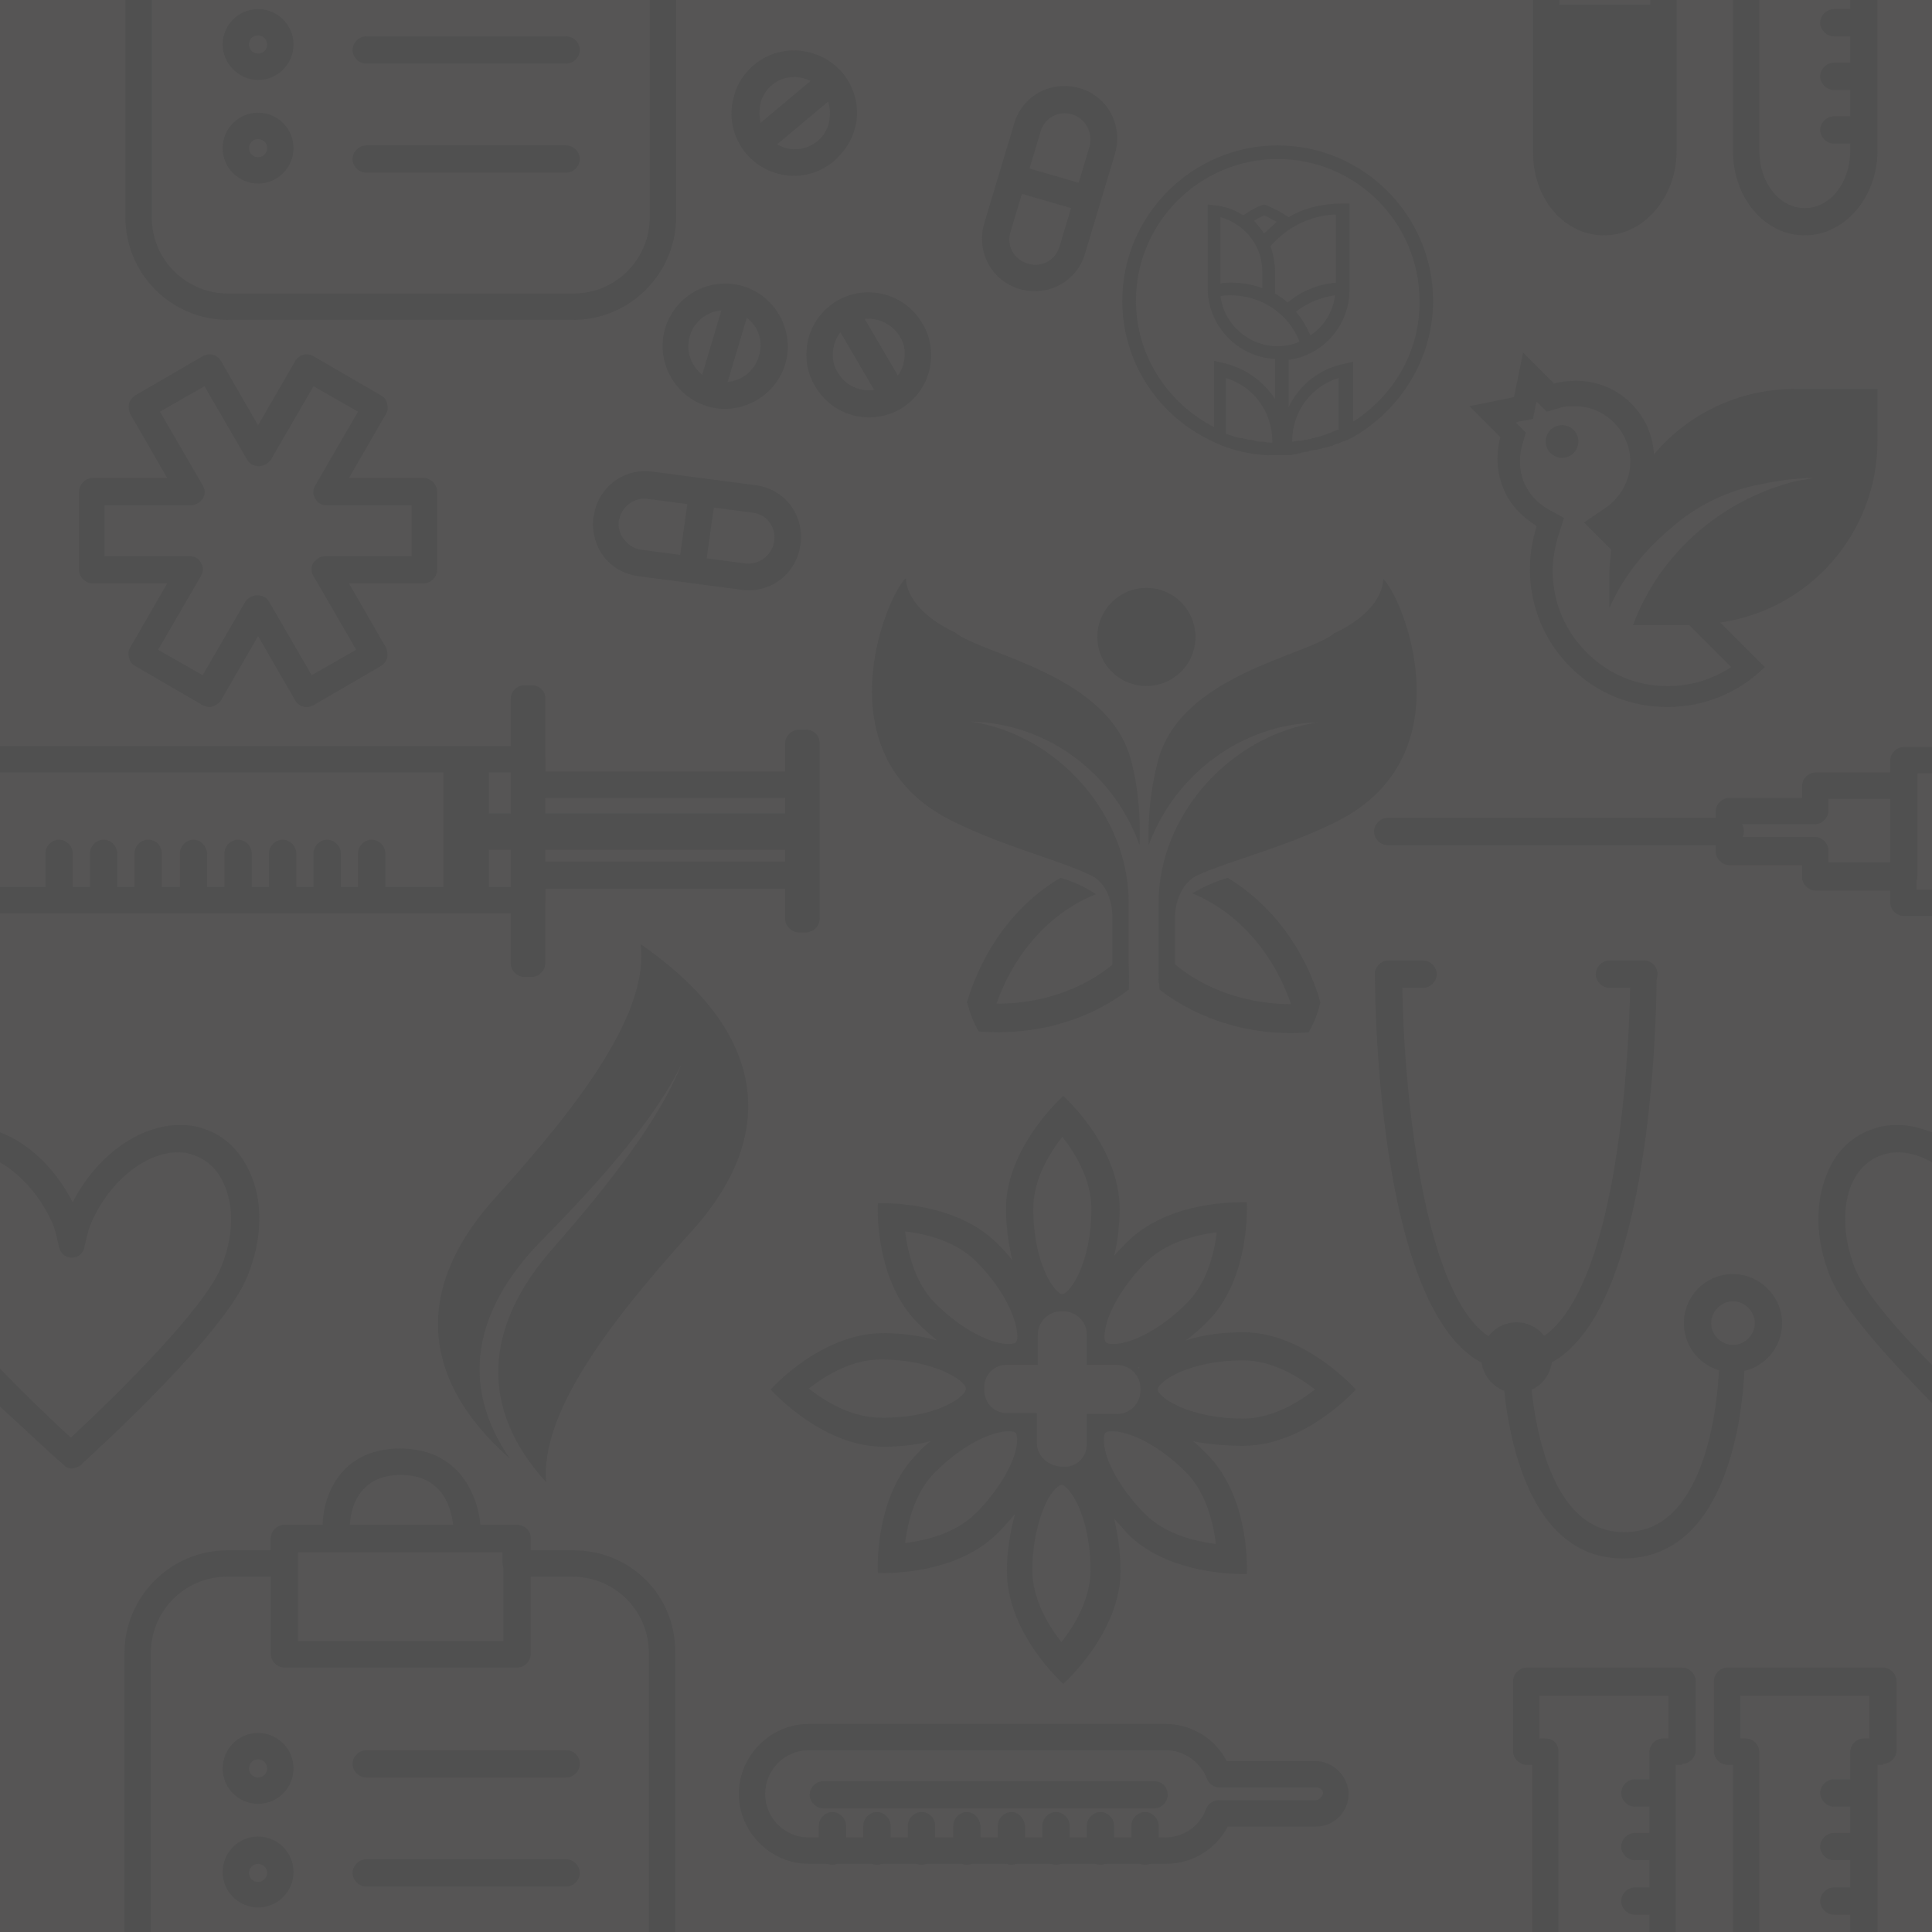 <?xml version="1.0" encoding="utf-8"?>
<!-- Generator: Adobe Illustrator 21.0.2, SVG Export Plug-In . SVG Version: 6.00 Build 0)  -->
<svg version="1.1" xmlns="http://www.w3.org/2000/svg" xmlns:xlink="http://www.w3.org/1999/xlink" x="0px" y="0px"
	 viewBox="0 0 212.6 212.6" style="enable-background:new 0 0 212.6 212.6;" xml:space="preserve">
<style type="text/css">
	.st0{fill:#565555;}
	.st1{fill:#505050;}
</style>
<g id="Layer_2">
</g>
<g id="Layer_1">
	<g>
		<g>
			<g>
				<rect class="st0" width="212.6" height="212.6"/>
			</g>
			<g>
				<path class="st1" d="M25.1,35.2h38c6.2,0,11.3-5.1,11.3-11.3V0h-2.9v23.9c0,4.6-3.7,8.4-8.4,8.4h-38c-4.6,0-8.4-3.7-8.4-8.4V0
					h-2.9v23.9C13.8,30.2,18.9,35.2,25.1,35.2z"/>
				<g>
					<g>
						<path class="st1" d="M28.4,1c-2.2,0-3.9,1.8-3.9,3.9s1.8,3.9,3.9,3.9c2.2,0,3.9-1.8,3.9-3.9S30.6,1,28.4,1z M28.4,5.9
							c-0.5,0-1-0.4-1-1s0.4-1,1-1c0.5,0,1,0.4,1,1S28.9,5.9,28.4,5.9z"/>
					</g>
					<g>
						<path class="st1" d="M28.4,12.4c-2.2,0-3.9,1.8-3.9,3.9c0,2.2,1.8,3.9,3.9,3.9c2.2,0,3.9-1.8,3.9-3.9
							C32.3,14.2,30.6,12.4,28.4,12.4z M28.4,17.3c-0.5,0-1-0.4-1-1c0-0.5,0.4-1,1-1c0.5,0,1,0.4,1,1C29.4,16.9,28.9,17.3,28.4,17.3
							z"/>
					</g>
					<g>
						<path class="st1" d="M62.3,4h-22c-0.8,0-1.5,0.7-1.5,1.5c0,0.8,0.7,1.5,1.5,1.5h22c0.8,0,1.5-0.7,1.5-1.5
							C63.8,4.7,63.1,4,62.3,4z"/>
					</g>
					<g>
						<path class="st1" d="M62.3,16h-22c-0.8,0-1.5,0.7-1.5,1.5c0,0.8,0.7,1.5,1.5,1.5h22c0.8,0,1.5-0.7,1.5-1.5
							C63.8,16.7,63.1,16,62.3,16z"/>
					</g>
				</g>
			</g>
			<g>
				<g>
					<path class="st1" d="M44,159.4c-6.8,0-8.5,5.6-8.5,8.5c0,0.8,0.7,1.5,1.5,1.5c0.8,0,1.5-0.7,1.5-1.5c0-0.6,0.2-5.6,5.6-5.6
						c5.5,0,5.7,5.2,5.8,5.8c0,0.8,0.7,1.5,1.5,1.5c0.8,0,1.5-0.7,1.5-1.5C52.7,165.1,50.9,159.4,44,159.4z"/>
				</g>
				<path class="st1" d="M63.1,170.6h-4.8v-1.3c0-0.8-0.7-1.5-1.5-1.5H31.3c-0.8,0-1.5,0.7-1.5,1.5v1.3h-4.8
					c-6.2,0-11.3,5.1-11.3,11.3v30.7h2.9v-30.7c0-4.6,3.7-8.4,8.4-8.4h6.2c0.8,0,1.5-0.7,1.5-1.5v-1.3h22.6v1.3
					c0,0.8,0.7,1.5,1.5,1.5h6.2c4.6,0,8.4,3.7,8.4,8.4v30.7h2.9v-30.7C74.4,175.6,69.4,170.6,63.1,170.6z"/>
				<g>
					<path class="st1" d="M56.9,167.8H31.3c-0.8,0-1.5,0.7-1.5,1.5V182c0,0.8,0.7,1.5,1.5,1.5h25.6c0.8,0,1.5-0.7,1.5-1.5v-12.8
						C58.4,168.4,57.7,167.8,56.9,167.8z M55.4,180.6H32.8v-9.8h22.6V180.6z"/>
				</g>
				<g>
					<g>
						<path class="st1" d="M28.4,190.7c-2.2,0-3.9,1.8-3.9,3.9c0,2.2,1.8,3.9,3.9,3.9c2.2,0,3.9-1.8,3.9-3.9
							C32.3,192.5,30.6,190.7,28.4,190.7z M28.4,195.6c-0.5,0-1-0.4-1-1c0-0.5,0.4-1,1-1c0.5,0,1,0.4,1,1
							C29.4,195.2,28.9,195.6,28.4,195.6z"/>
					</g>
					<g>
						<path class="st1" d="M28.4,202.1c-2.2,0-3.9,1.8-3.9,3.9c0,2.2,1.8,3.9,3.9,3.9c2.2,0,3.9-1.8,3.9-3.9
							C32.3,203.9,30.6,202.1,28.4,202.1z M28.4,207.1c-0.5,0-1-0.4-1-1c0-0.5,0.4-1,1-1c0.5,0,1,0.4,1,1
							C29.4,206.6,28.9,207.1,28.4,207.1z"/>
					</g>
					<g>
						<path class="st1" d="M62.3,192.6h-22c-0.8,0-1.5,0.7-1.5,1.5c0,0.8,0.7,1.5,1.5,1.5h22c0.8,0,1.5-0.7,1.5-1.5
							C63.8,193.2,63.1,192.6,62.3,192.6z"/>
					</g>
					<g>
						<path class="st1" d="M62.3,204.6h-22c-0.8,0-1.5,0.7-1.5,1.5c0,0.8,0.7,1.5,1.5,1.5h22c0.8,0,1.5-0.7,1.5-1.5
							C63.8,205.3,63.1,204.6,62.3,204.6z"/>
					</g>
				</g>
			</g>
			<g>
				<g>
					<path class="st1" d="M144.8,193.8H135c-1.3-2.5-3.9-4.1-6.8-4.1H89c-4.2,0-7.7,3.5-7.7,7.7c0,4.2,3.5,7.7,7.7,7.7h39.3
						c2.9,0,5.5-1.6,6.8-4.1h9.7c2,0,3.6-1.6,3.6-3.6C148.4,195.5,146.7,193.8,144.8,193.8z M144.8,198.1h-10.7
						c-0.6,0-1.2,0.4-1.4,1c-0.7,1.9-2.5,3.1-4.5,3.1H89c-2.6,0-4.8-2.1-4.8-4.8c0-2.6,2.1-4.8,4.8-4.8h39.3c2,0,3.8,1.3,4.5,3.1
						c0.2,0.6,0.8,1,1.4,1l10.7,0c0.4,0,0.7,0.3,0.7,0.7C145.4,197.8,145.1,198.1,144.8,198.1z"/>
				</g>
				<g>
					<path class="st1" d="M127,196H90.6c-0.8,0-1.5,0.7-1.5,1.5c0,0.8,0.7,1.5,1.5,1.5H127c0.8,0,1.5-0.7,1.5-1.5
						C128.5,196.6,127.8,196,127,196z"/>
				</g>
				<g>
					<g>
						<path class="st1" d="M126,199.4c-0.8,0-1.5,0.7-1.5,1.5v2.8c0,0.8,0.7,1.5,1.5,1.5c0.8,0,1.5-0.7,1.5-1.5v-2.8
							C127.5,200.1,126.8,199.4,126,199.4z"/>
					</g>
					<g>
						<path class="st1" d="M121.1,199.4c-0.8,0-1.5,0.7-1.5,1.5v2.8c0,0.8,0.7,1.5,1.5,1.5c0.8,0,1.5-0.7,1.5-1.5v-2.8
							C122.6,200.1,121.9,199.4,121.1,199.4z"/>
					</g>
					<g>
						<path class="st1" d="M116.2,199.4c-0.8,0-1.5,0.7-1.5,1.5v2.8c0,0.8,0.7,1.5,1.5,1.5c0.8,0,1.5-0.7,1.5-1.5v-2.8
							C117.7,200.1,117,199.4,116.2,199.4z"/>
					</g>
					<g>
						<path class="st1" d="M111.3,199.4c-0.8,0-1.5,0.7-1.5,1.5v2.8c0,0.8,0.7,1.5,1.5,1.5c0.8,0,1.5-0.7,1.5-1.5v-2.8
							C112.7,200.1,112.1,199.4,111.3,199.4z"/>
					</g>
					<g>
						<path class="st1" d="M106.4,199.4c-0.8,0-1.5,0.7-1.5,1.5v2.8c0,0.8,0.7,1.5,1.5,1.5c0.8,0,1.5-0.7,1.5-1.5v-2.8
							C107.8,200.1,107.2,199.4,106.4,199.4z"/>
					</g>
					<g>
						<path class="st1" d="M101.4,199.4c-0.8,0-1.5,0.7-1.5,1.5v2.8c0,0.8,0.7,1.5,1.5,1.5c0.8,0,1.5-0.7,1.5-1.5v-2.8
							C102.9,200.1,102.3,199.4,101.4,199.4z"/>
					</g>
					<g>
						<path class="st1" d="M96.5,199.4c-0.8,0-1.5,0.7-1.5,1.5v2.8c0,0.8,0.7,1.5,1.5,1.5c0.8,0,1.5-0.7,1.5-1.5v-2.8
							C98,200.1,97.3,199.4,96.5,199.4z"/>
					</g>
					<g>
						<path class="st1" d="M91.6,199.4c-0.8,0-1.5,0.7-1.5,1.5v2.8c0,0.8,0.7,1.5,1.5,1.5c0.8,0,1.5-0.7,1.5-1.5v-2.8
							C93.1,200.1,92.4,199.4,91.6,199.4z"/>
					</g>
				</g>
			</g>
			<g>
				<g>
					<path class="st1" d="M180.9,105.7C180.9,105.7,180.9,105.7,180.9,105.7c-0.8,0-1.5,0.7-1.5,1.5c0,0.3,0,30.5-8.4,38.9
						c-1.3,1.3-2.7,1.9-4.2,1.9c-10.2,0-12.5-29.5-12.5-40.8c0-0.8-0.7-1.5-1.5-1.5c0,0,0,0,0,0c-0.8,0-1.5,0.7-1.5,1.5
						c0,4.5,0.6,43.7,15.5,43.7c2.3,0,4.5-0.9,6.3-2.8c9.2-9.2,9.2-39.7,9.2-41C182.4,106.4,181.7,105.7,180.9,105.7z"/>
				</g>
				<g>
					<path class="st1" d="M190.7,148C190.7,148,190.7,148,190.7,148c-0.8,0-1.5,0.7-1.5,1.5c0,0.1,0,11.8-5.1,16.9
						c-1.5,1.5-3.3,2.2-5.4,2.2c-10.2,0-10.4-19-10.4-19.2c0-0.8-0.7-1.5-1.5-1.5c0,0,0,0,0,0c-0.8,0-1.5,0.7-1.5,1.5
						c0,0.9,0.3,22.1,13.3,22.1c2.9,0,5.4-1,7.5-3.1c5.9-6,5.9-18.5,5.9-19C192.1,148.6,191.5,148,190.7,148z"/>
				</g>
				<g>
					<path class="st1" d="M166.9,145.5c-2.2,0-3.9,1.8-3.9,3.9c0,2.2,1.8,3.9,3.9,3.9c2.2,0,3.9-1.8,3.9-3.9
						C170.8,147.3,169,145.5,166.9,145.5z M166.9,150.5c-0.5,0-1-0.4-1-1c0-0.5,0.4-1,1-1c0.5,0,1,0.4,1,1
						C167.8,150,167.4,150.5,166.9,150.5z"/>
				</g>
				<g>
					<path class="st1" d="M190.7,140.2c-3,0-5.4,2.4-5.4,5.4c0,3,2.4,5.4,5.4,5.4c3,0,5.4-2.4,5.4-5.4
						C196.1,142.6,193.6,140.2,190.7,140.2z M190.7,148c-1.3,0-2.4-1.1-2.4-2.4c0-1.3,1.1-2.4,2.4-2.4c1.3,0,2.4,1.1,2.4,2.4
						C193.1,146.9,192,148,190.7,148z"/>
				</g>
				<g>
					<path class="st1" d="M156.6,105.7h-3.8c-0.8,0-1.5,0.7-1.5,1.5c0,0.8,0.7,1.5,1.5,1.5h3.8c0.8,0,1.5-0.7,1.5-1.5
						C158.1,106.4,157.4,105.7,156.6,105.7z"/>
				</g>
				<g>
					<path class="st1" d="M180.9,105.7h-3.8c-0.8,0-1.5,0.7-1.5,1.5c0,0.8,0.7,1.5,1.5,1.5h3.8c0.8,0,1.5-0.7,1.5-1.5
						C182.4,106.4,181.7,105.7,180.9,105.7z"/>
				</g>
			</g>
			<g>
				<g>
					<g>
						<path class="st1" d="M182.7,195.8h-2.8c-0.8,0-1.5,0.7-1.5,1.5c0,0.8,0.7,1.5,1.5,1.5h2.8c0.8,0,1.5-0.7,1.5-1.5
							C184.2,196.5,183.5,195.8,182.7,195.8z"/>
					</g>
					<g>
						<path class="st1" d="M182.7,201.7h-2.8c-0.8,0-1.5,0.7-1.5,1.5c0,0.8,0.7,1.5,1.5,1.5h2.8c0.8,0,1.5-0.7,1.5-1.5
							C184.2,202.4,183.5,201.7,182.7,201.7z"/>
					</g>
					<g>
						<path class="st1" d="M182.7,207.7h-2.8c-0.8,0-1.5,0.7-1.5,1.5c0,0.8,0.7,1.5,1.5,1.5h2.8c0.8,0,1.5-0.7,1.5-1.5
							C184.2,208.3,183.5,207.7,182.7,207.7z"/>
					</g>
				</g>
				<g>
					<g>
						<path class="st1" d="M204.6,195.8h-2.8c-0.8,0-1.5,0.7-1.5,1.5c0,0.8,0.7,1.5,1.5,1.5h2.8c0.8,0,1.5-0.7,1.5-1.5
							C206.1,196.5,205.4,195.8,204.6,195.8z"/>
					</g>
					<g>
						<path class="st1" d="M204.6,201.7h-2.8c-0.8,0-1.5,0.7-1.5,1.5c0,0.8,0.7,1.5,1.5,1.5h2.8c0.8,0,1.5-0.7,1.5-1.5
							C206.1,202.4,205.4,201.7,204.6,201.7z"/>
					</g>
					<g>
						<path class="st1" d="M204.6,207.7h-2.8c-0.8,0-1.5,0.7-1.5,1.5c0,0.8,0.7,1.5,1.5,1.5h2.8c0.8,0,1.5-0.7,1.5-1.5
							C206.1,208.3,205.4,207.7,204.6,207.7z"/>
					</g>
				</g>
				<g>
					<path class="st1" d="M207.2,194.1c0.8,0,1.5-0.7,1.5-1.5V185c0-0.8-0.7-1.5-1.5-1.5h-17.1c-0.8,0-1.5,0.7-1.5,1.5v7.7
						c0,0.8,0.7,1.5,1.5,1.5h0.6v18.5h2.9v-19.8c0,0,0-0.1,0-0.1c0-0.8-0.7-1.5-1.5-1.5h-0.6v-4.7h14.2v4.7h-0.6
						c-0.8,0-1.5,0.7-1.5,1.5l0,19.9h3v-18.5H207.2z"/>
				</g>
				<g>
					<path class="st1" d="M185.1,194.1c0.8,0,1.5-0.7,1.5-1.5V185c0-0.8-0.7-1.5-1.5-1.5H168c-0.8,0-1.5,0.7-1.5,1.5v7.7
						c0,0.8,0.7,1.5,1.5,1.5h0.6v18.5h2.9v-19.8c0,0,0-0.1,0-0.1c0-0.4-0.1-0.8-0.4-1.1c-0.3-0.3-0.7-0.4-1.1-0.4h-0.6v-4.7h14.2
						v4.7H183c-0.8,0-1.5,0.7-1.5,1.5c0,0.1,0,0.1,0,0.1v19.8h2.9v-18.5H185.1z"/>
				</g>
			</g>
			<g>
				<g>
					<g>
						<path class="st1" d="M182.7,1h-2.8c-0.8,0-1.5,0.7-1.5,1.5c0,0.8,0.7,1.5,1.5,1.5h2.8c0.8,0,1.5-0.7,1.5-1.5
							C184.2,1.6,183.5,1,182.7,1z"/>
					</g>
					<g>
						<path class="st1" d="M182.7,6.9h-2.8c-0.8,0-1.5,0.7-1.5,1.5c0,0.8,0.7,1.5,1.5,1.5h2.8c0.8,0,1.5-0.7,1.5-1.5
							C184.2,7.6,183.5,6.9,182.7,6.9z"/>
					</g>
					<g>
						<path class="st1" d="M182.7,12.8h-2.8c-0.8,0-1.5,0.7-1.5,1.5c0,0.8,0.7,1.5,1.5,1.5h2.8c0.8,0,1.5-0.7,1.5-1.5
							C184.2,13.5,183.5,12.8,182.7,12.8z"/>
					</g>
				</g>
				<g>
					<g>
						<path class="st1" d="M204.6,1h-2.8c-0.8,0-1.5,0.7-1.5,1.5c0,0.8,0.7,1.5,1.5,1.5h2.8c0.8,0,1.5-0.7,1.5-1.5
							C206.1,1.6,205.4,1,204.6,1z"/>
					</g>
					<g>
						<path class="st1" d="M204.6,6.9h-2.8c-0.8,0-1.5,0.7-1.5,1.5c0,0.8,0.7,1.5,1.5,1.5h2.8c0.8,0,1.5-0.7,1.5-1.5
							C206.1,7.6,205.4,6.9,204.6,6.9z"/>
					</g>
					<g>
						<path class="st1" d="M204.6,12.8h-2.8c-0.8,0-1.5,0.7-1.5,1.5c0,0.8,0.7,1.5,1.5,1.5h2.8c0.8,0,1.5-0.7,1.5-1.5
							C206.1,13.5,205.4,12.8,204.6,12.8z"/>
					</g>
				</g>
				<g>
					<path class="st1" d="M198.6,25.9c4.4,0,8-4.2,8-9.3V0h-3l0,16.6c0,3.5-2.2,6.3-5,6.3c-2.8,0-5-2.8-5-6.3V0h-2.9v16.6
						C190.7,21.8,194.2,25.9,198.6,25.9z"/>
				</g>
				<g>
					<path class="st1" d="M176.5,25.9c4.4,0,8-4.2,8-9.3V0h-2.9v16.6c0,3.5-2.2,6.3-5,6.3c-2.8,0-5-2.8-5-6.3V0h-2.9v16.6
						C168.6,21.8,172.1,25.9,176.5,25.9z"/>
				</g>
				<g>
					<path class="st1" d="M170.1,0.5c0,0,0,16.2,0,16.2c0,4.3,2.9,7.8,6.5,7.8c3.6,0,6.5-3.5,6.5-7.8c0,0,0-16.1,0-16.2H170.1z"/>
				</g>
			</g>
			<g>
				<g>
					<path class="st1" d="M87.9,89.5H53c-1.1,0-2,0.9-2,2c0,1.1,0.9,2,2,2h34.9c1.1,0,2-0.9,2-2C89.9,90.3,89,89.5,87.9,89.5z"/>
				</g>
				<g>
					<g>
						<path class="st1" d="M40.9,92.4c-0.8,0-1.5,0.7-1.5,1.5v4.5c0,0.8,0.7,1.5,1.5,1.5s1.5-0.7,1.5-1.5v-4.5
							C42.4,93.1,41.7,92.4,40.9,92.4z"/>
					</g>
					<g>
						<path class="st1" d="M36,92.4c-0.8,0-1.5,0.7-1.5,1.5v4.5c0,0.8,0.7,1.5,1.5,1.5c0.8,0,1.5-0.7,1.5-1.5v-4.5
							C37.5,93.1,36.8,92.4,36,92.4z"/>
					</g>
					<g>
						<path class="st1" d="M31.1,92.4c-0.8,0-1.5,0.7-1.5,1.5v4.5c0,0.8,0.7,1.5,1.5,1.5c0.8,0,1.5-0.7,1.5-1.5v-4.5
							C32.6,93.1,31.9,92.4,31.1,92.4z"/>
					</g>
					<g>
						<path class="st1" d="M26.2,92.4c-0.8,0-1.5,0.7-1.5,1.5v4.5c0,0.8,0.7,1.5,1.5,1.5s1.5-0.7,1.5-1.5v-4.5
							C27.7,93.1,27,92.4,26.2,92.4z"/>
					</g>
					<g>
						<path class="st1" d="M21.3,92.4c-0.8,0-1.5,0.7-1.5,1.5v4.5c0,0.8,0.7,1.5,1.5,1.5c0.8,0,1.5-0.7,1.5-1.5v-4.5
							C22.7,93.1,22.1,92.4,21.3,92.4z"/>
					</g>
					<g>
						<path class="st1" d="M16.3,92.4c-0.8,0-1.5,0.7-1.5,1.5v4.5c0,0.8,0.7,1.5,1.5,1.5c0.8,0,1.5-0.7,1.5-1.5v-4.5
							C17.8,93.1,17.2,92.4,16.3,92.4z"/>
					</g>
					<g>
						<path class="st1" d="M11.4,92.4c-0.8,0-1.5,0.7-1.5,1.5v4.5c0,0.8,0.7,1.5,1.5,1.5c0.8,0,1.5-0.7,1.5-1.5v-4.5
							C12.9,93.1,12.2,92.4,11.4,92.4z"/>
					</g>
					<g>
						<path class="st1" d="M6.5,92.4c-0.8,0-1.5,0.7-1.5,1.5v4.5c0,0.8,0.7,1.5,1.5,1.5c0.8,0,1.5-0.7,1.5-1.5v-4.5
							C8,93.1,7.3,92.4,6.5,92.4z"/>
					</g>
				</g>
				<g>
					<rect x="48.8" y="83.7" class="st1" width="5" height="15.4"/>
				</g>
				<g>
					<path class="st1" d="M58.5,75.4h-0.8c-0.8,0-1.5,0.7-1.5,1.5V106c0,0.8,0.7,1.5,1.5,1.5h0.8c0.8,0,1.5-0.7,1.5-1.5V76.8
						C60,76,59.3,75.4,58.5,75.4z"/>
				</g>
				<g>
					<path class="st1" d="M88.7,80.3h-0.8c-0.8,0-1.5,0.7-1.5,1.5v19.3c0,0.8,0.7,1.5,1.5,1.5h0.8c0.8,0,1.5-0.7,1.5-1.5V81.8
						C90.2,80.9,89.5,80.3,88.7,80.3z"/>
				</g>
				<g>
					<path class="st1" d="M60,99.1v-1.3h27.9c0.8,0,1.5-0.7,1.5-1.5v-9.9c0-0.8-0.7-1.5-1.5-1.5H60v-1.3c0-0.8-0.7-1.5-1.5-1.5H0
						v2.9h57v1.3c0,0.8,0.7,1.5,1.5,1.5h27.9v7H58.5c-0.8,0-1.5,0.7-1.5,1.5v1.3H0v2.9h58.5C59.3,100.6,60,99.9,60,99.1z"/>
				</g>
			</g>
			<g>
				<g>
					<path class="st1" d="M190.4,90h-37.7c-0.8,0-1.5,0.7-1.5,1.5c0,0.8,0.7,1.5,1.5,1.5h37.7c0.8,0,1.5-0.7,1.5-1.5
						C191.9,90.6,191.2,90,190.4,90z"/>
				</g>
				<g>
					<path class="st1" d="M209.5,82.6c-0.8,0-1.5,0.7-1.5,1.5v12.3c0,0.8,0.7,1.5,1.5,1.5c0.8,0,1.5-0.7,1.5-1.5V84.1
						C210.9,83.3,210.3,82.6,209.5,82.6z"/>
				</g>
				<g>
					<path class="st1" d="M210.9,97.7v-1.3c0-0.8-0.7-1.5-1.5-1.5h-8.2v-1.3c0-0.8-0.7-1.5-1.5-1.5h-8v-1.4h8c0.8,0,1.5-0.7,1.5-1.5
						v-1.3h8.2c0.8,0,1.5-0.7,1.5-1.5v-1.3h1.7v-2.9h-3.1c-0.8,0-1.5,0.7-1.5,1.5V85h-8.2c-0.8,0-1.5,0.7-1.5,1.5v1.3h-8
						c-0.8,0-1.5,0.7-1.5,1.5v4.4c0,0.8,0.7,1.5,1.5,1.5h8v1.3c0,0.8,0.7,1.5,1.5,1.5h8.2v1.3c0,0.8,0.7,1.5,1.5,1.5h3.1v-2.9H210.9
						z"/>
				</g>
			</g>
			<g>
				<path class="st1" d="M46.6,52.6h-8.2l4.1-7.1c0.2-0.3,0.2-0.7,0.1-1.1c-0.1-0.4-0.3-0.7-0.7-0.9l-7.4-4.3
					c-0.7-0.4-1.6-0.2-2,0.5l-4.1,7.1l-4.1-7.1c-0.4-0.7-1.3-0.9-2-0.5l-7.4,4.3c-0.3,0.2-0.6,0.5-0.7,0.9c-0.1,0.4,0,0.8,0.1,1.1
					l4.1,7.1h-8.2c-0.8,0-1.5,0.7-1.5,1.5v8.6c0,0.8,0.7,1.5,1.5,1.5h8.2l-4.1,7.1c-0.2,0.3-0.2,0.7-0.1,1.1
					c0.1,0.4,0.3,0.7,0.7,0.9l7.4,4.3c0.2,0.1,0.5,0.2,0.7,0.2c0.5,0,1-0.3,1.3-0.7l4.1-7.1l4.1,7.1c0.4,0.7,1.3,0.9,2,0.5l7.4-4.3
					c0.3-0.2,0.6-0.5,0.7-0.9c0.1-0.4,0-0.8-0.1-1.1l-4.1-7.1h8.2c0.8,0,1.5-0.7,1.5-1.5v-8.6C48.1,53.3,47.4,52.6,46.6,52.6z
					 M45.1,61.2h-9.3c-0.5,0-1,0.3-1.3,0.7c-0.3,0.5-0.3,1,0,1.5l4.7,8.1l-4.9,2.8l-4.7-8.1c-0.3-0.5-0.8-0.7-1.3-0.7
					c-0.5,0-1,0.3-1.3,0.7l-4.7,8.1l-4.9-2.8l4.7-8.1c0.3-0.5,0.3-1,0-1.5c-0.3-0.5-0.7-0.7-1.3-0.7h-9.3v-5.6H21
					c0.5,0,1-0.3,1.3-0.7c0.3-0.5,0.3-1,0-1.5l-4.7-8.1l4.9-2.8l4.7,8.1c0.3,0.5,0.8,0.7,1.3,0.7c0.5,0,1-0.3,1.3-0.7l4.7-8.1
					l4.9,2.8l-4.7,8.1c-0.3,0.5-0.3,1,0,1.5c0.3,0.5,0.7,0.7,1.3,0.7h9.3V61.2z"/>
			</g>
			<g>
				<path class="st1" d="M6.8,161c0.2,0.2,0.4,0.4,0.6,0.5c0.2,0.1,0.4,0.1,0.5,0.1c0.2,0,0.4-0.1,0.7-0.2c0.2-0.1,0.4-0.2,0.5-0.4
					c2.1-1.9,15.6-14.3,18.1-20.5c1.7-4.1,1.8-8.4,0.2-11.7c-1.1-2.3-2.8-3.9-5-4.6c-0.8-0.3-1.7-0.4-2.6-0.4
					c-4.5,0-9.2,3.4-11.8,8.5c-1.9-3.7-4.8-6.5-8-7.7v3.3c2.4,1.4,4.6,3.9,5.9,7c0.2,0.6,0.4,1.4,0.6,2.3c0.1,0.7,0.7,1.2,1.4,1.2
					c0,0,0,0,0,0c0.7,0,1.3-0.5,1.4-1.2c0.2-1,0.4-1.7,0.6-2.3c1.9-4.7,6-8.1,9.7-8.1c0.6,0,1.2,0.1,1.7,0.3
					c1.4,0.5,2.6,1.5,3.3,3.1c1.2,2.5,1.1,6-0.3,9.3c-1.8,4.4-10.8,13.4-16.5,18.7c-2.3-2.1-5.2-4.9-8-7.8v4.2
					C3.1,157.6,5.8,160.2,6.8,161z"/>
			</g>
			<g>
				<path class="st1" d="M204.1,139.5c-1.3-3.3-1.4-6.8-0.3-9.3c0.7-1.5,1.8-2.6,3.3-3.1c0.5-0.2,1.1-0.3,1.7-0.3
					c1.3,0,2.6,0.4,3.8,1.1v-3.3c-1.3-0.5-2.5-0.8-3.8-0.8c-0.9,0-1.8,0.1-2.6,0.4c-2.2,0.7-4,2.3-5,4.6c-1.5,3.3-1.5,7.5,0.2,11.7
					c1.5,3.7,6.8,9.4,11.3,14v-4.2C208.7,146.3,205.1,142.1,204.1,139.5z"/>
			</g>
			<g>
				<g>
					<g>
						<path class="st1" d="M73.2,36.1c-1.1,3.6,1,7.5,4.6,8.6c3.6,1.1,7.5-1,8.6-4.6c1.1-3.6-1-7.5-4.6-8.6
							C78.1,30.4,74.3,32.5,73.2,36.1z M83.5,39.2c-0.6,2.1-2.8,3.3-4.9,2.7c-2.1-0.6-3.3-2.8-2.7-4.9c0.6-2.1,2.8-3.3,4.9-2.7
							C83,34.9,84.2,37.1,83.5,39.2z"/>
					</g>
					<g>
						<path class="st1" d="M79.4,34.1l-2.3,7.7c-0.2,0.8,0.2,1.6,1,1.8c0.8,0.2,1.6-0.2,1.8-1l2.3-7.7c0.2-0.8-0.2-1.6-1-1.8
							C80.4,32.9,79.6,33.3,79.4,34.1z"/>
					</g>
				</g>
				<g>
					<g>
						<path class="st1" d="M82.9,7.2c-1,0.9-1.8,2-2.1,3.3c-0.7,2.2-0.2,4.6,1.3,6.4c2.5,2.9,6.8,3.3,9.7,0.8c1-0.9,1.8-2,2.2-3.3
							c0.7-2.2,0.2-4.6-1.3-6.4C90.2,5.1,85.8,4.7,82.9,7.2z M90.4,9.9c0.9,1,1.1,2.4,0.8,3.7c-0.2,0.7-0.6,1.4-1.2,1.9
							c-1.7,1.4-4.1,1.2-5.5-0.5c-0.9-1-1.1-2.4-0.8-3.7c0.2-0.7,0.6-1.4,1.2-1.9C86.5,8,89,8.2,90.4,9.9z"/>
					</g>
					<g>
						<path class="st1" d="M89.2,8.9l-6.2,5.2c-0.6,0.5-0.7,1.5-0.2,2.1c0.5,0.6,1.5,0.7,2.1,0.2l6.2-5.2c0.2-0.2,0.4-0.4,0.5-0.7
							c0.1-0.5,0-1-0.3-1.4C90.8,8.5,89.8,8.4,89.2,8.9z"/>
					</g>
				</g>
				<g>
					<g>
						<path class="st1" d="M89,37.1c-0.5,1.8-0.3,3.8,0.7,5.4c1.9,3.3,6.1,4.4,9.4,2.5c1.5-0.9,2.6-2.3,3.1-4
							c0.5-1.8,0.3-3.8-0.7-5.4c-1.9-3.3-6.1-4.4-9.4-2.5C90.6,34,89.5,35.4,89,37.1z M99,37c0.6,0.9,0.7,2,0.4,3.1
							c-0.3,1-0.9,1.8-1.8,2.3c-1.9,1.1-4.3,0.5-5.4-1.4c-0.6-0.9-0.7-2-0.4-3.1c0.3-1,0.9-1.8,1.8-2.3C95.5,34.5,97.9,35.2,99,37z"
							/>
					</g>
					<g>
						<path class="st1" d="M92.5,36.6l4.1,7c0.4,0.7,1.3,0.9,2,0.5c0.3-0.2,0.6-0.5,0.7-0.9c0.1-0.4,0.1-0.8-0.1-1.2l-4.1-7
							c-0.4-0.7-1.3-0.9-2-0.5C92.3,35,92.1,35.9,92.5,36.6z"/>
					</g>
				</g>
				<g>
					<g>
						<path class="st1" d="M111.6,13.6l-3.3,11c-0.9,3.1,0.8,6.3,3.9,7.2c3.1,0.9,6.3-0.8,7.2-3.9l3.3-11c0.9-3.1-0.8-6.3-3.9-7.2
							C115.7,8.8,112.5,10.5,111.6,13.6z M119.9,16.1l-3.3,11c-0.4,1.5-2,2.4-3.5,1.9c-1.5-0.4-2.4-2-1.9-3.5l3.3-11
							c0.4-1.5,2-2.4,3.5-1.9C119.4,13,120.3,14.6,119.9,16.1z"/>
					</g>
					<g>
						<path class="st1" d="M111,19.4c-0.2,0.8,0.2,1.6,1,1.8l6.2,1.8c0.8,0.2,1.6-0.2,1.8-1c0.2-0.8-0.2-1.6-1-1.8l-6.2-1.8
							C112,18.2,111.2,18.6,111,19.4z"/>
					</g>
				</g>
				<g>
					<g>
						<path class="st1" d="M71.8,51.9c-2.8-0.4-5.5,1.3-6.3,4.1c-0.1,0.3-0.1,0.6-0.2,0.9c-0.2,1.5,0.2,3.1,1.1,4.3
							c0.9,1.2,2.3,2,3.8,2.2l11.4,1.5c2.8,0.4,5.5-1.3,6.3-4.1c0.1-0.3,0.1-0.6,0.2-0.9c0.2-1.5-0.2-3.1-1.1-4.3s-2.3-2-3.8-2.2
							L71.8,51.9z M84.6,57.4c0.5,0.6,0.7,1.3,0.6,2.1C85,61.1,83.5,62.2,82,62l-11.4-1.5c-0.8-0.1-1.4-0.5-1.9-1.1
							c-0.5-0.6-0.7-1.3-0.6-2.1c0-0.1,0.1-0.3,0.1-0.4c0.4-1.3,1.7-2.2,3.1-2l11.4,1.5C83.5,56.5,84.2,56.8,84.6,57.4z"/>
					</g>
					<g>
						<path class="st1" d="M75.7,55l-0.9,6.4c-0.1,0.8,0.5,1.6,1.3,1.7c0.7,0.1,1.4-0.4,1.6-1c0-0.1,0-0.1,0-0.2l0.9-6.4
							c0.1-0.8-0.5-1.6-1.3-1.7C76.5,53.6,75.8,54.2,75.7,55z"/>
					</g>
				</g>
			</g>
			<path class="st1" d="M157.7,33.1c0-9.4-7.7-17.1-17.1-17.1c-9.4,0-17.1,7.7-17.1,17.1c0,6.9,4.1,12.8,10,15.5v0l0.4,0.2
				c1.8,0.8,3.7,1.2,5.7,1.3c0,0,0,0,0.1,0c0.3,0,0.6,0,0.9,0c0.1,0,0.1,0,0.2,0l0,0v0l0.4,0l0.3,0v0l0,0c0.1,0,0.1,0,0.2,0
				c0.2,0,0.4,0,0.7-0.1c0.1,0,0.3,0,0.4-0.1c0.1,0,0.3,0,0.4-0.1c0.2,0,0.4-0.1,0.6-0.1c0.1,0,0.2,0,0.3-0.1c0.2,0,0.4-0.1,0.6-0.1
				c0.1,0,0.1,0,0.2,0c0.2-0.1,0.5-0.1,0.7-0.2c0,0,0.1,0,0.1,0c0.2-0.1,0.5-0.1,0.7-0.2c0,0,0.1,0,0.1,0c0.2-0.1,0.4-0.2,0.7-0.3
				c0,0,0.1,0,0.1,0c0.2-0.1,0.4-0.2,0.7-0.3c0,0,0.1,0,0.1,0c0.1-0.1,0.3-0.1,0.4-0.2l0.4-0.2v0C154.1,45.1,157.7,39.5,157.7,33.1z
				 M141.7,33.3c-0.4-0.4-0.9-0.7-1.4-1v-2.5c0-0.9-0.2-1.9-0.5-2.7c1.8-2.1,4.4-3.4,7.2-3.5v7.5C145,31.3,143.2,32,141.7,33.3z
				 M146.9,32.5c-0.2,1.8-1.2,3.4-2.7,4.4c-0.4-0.9-0.9-1.8-1.6-2.6C143.9,33.3,145.4,32.7,146.9,32.5z M139.1,25.7
				c-0.3-0.5-0.7-0.9-1.1-1.4c0.3-0.2,0.7-0.4,1.1-0.6c0.5,0.2,0.9,0.5,1.4,0.7C140,24.9,139.5,25.3,139.1,25.7z M138.9,29.8v1.9
				c-1.1-0.4-2.2-0.6-3.5-0.6c-0.4,0-0.8,0-1.1,0.1V27v-3.1C136.9,24.6,138.9,27,138.9,29.8z M135.4,32.5c3.4,0,6.4,2,7.6,5.1
				c-0.7,0.3-1.5,0.5-2.4,0.5c-3.2,0-5.9-2.4-6.3-5.5C134.7,32.5,135,32.5,135.4,32.5z M147.4,47.2c-0.7,0.3-1.4,0.6-2.1,0.8
				c0,0,0,0,0,0c-0.2,0.1-0.5,0.1-0.7,0.2c0,0,0,0-0.1,0c-0.2,0.1-0.4,0.1-0.7,0.2c0,0-0.1,0-0.1,0c-0.2,0-0.4,0.1-0.7,0.1
				c0,0-0.1,0-0.1,0c-0.2,0-0.5,0.1-0.7,0.1v-0.1c0-3.2,2.1-6,5.1-6.9V47.2z M140.2,48.7c0,0-0.1,0-0.1,0c-0.4,0-0.7,0-1.1-0.1
				c-0.1,0-0.2,0-0.3,0c-0.3,0-0.6-0.1-1-0.2c-0.1,0-0.2,0-0.3,0c-0.3-0.1-0.7-0.2-1-0.2c-0.1,0-0.2-0.1-0.4-0.1
				c-0.3-0.1-0.6-0.2-0.9-0.3c-0.1,0-0.1,0-0.2-0.1v-6.1c3,0.9,5.1,3.7,5.1,6.9V48.7z M148.9,46.4v-6.6l-0.8,0.2
				c-2.8,0.5-5.1,2.3-6.3,4.8v-5.2c3.8-0.5,6.7-3.8,6.7-7.7v-8.1c0,0,0,0,0,0v-1.4c-0.3,0-0.6,0-0.9,0c-2.1,0-4.1,0.5-5.8,1.5
				c-0.7-0.5-1.5-0.9-2.4-1.3l-0.3-0.1l-0.3,0.1c-0.8,0.3-1.4,0.7-2,1.1c-0.9-0.6-2-1-3.1-1.1l-0.8-0.1l0,0.8c0,0.1,0,0.3,0,0.4V27
				v4.7v0.2h0c0.1,4.1,3.4,7.4,7.4,7.6v4.4c-1.3-2-3.4-3.5-5.9-4l-0.8-0.2V47c-5.1-2.6-8.6-7.9-8.6-13.9c0-8.6,7-15.6,15.6-15.6
				c8.6,0,15.6,7,15.6,15.6C156.3,38.7,153.3,43.6,148.9,46.4z"/>
			<g>
				<path class="st1" d="M70.5,103.9c0.9,7.4-6.3,17.2-16,27.9c-8.7,9.6-8.6,19.7,1.6,28.7c-5.5-8-4.1-16.3,3.6-24.1
					c6.8-6.9,12.5-13.5,15.3-19.3c-2.4,6-7.7,12.9-14.1,20.2c-7.7,8.7-8.2,17.7-0.8,25.8c-0.6-7.4,6.4-17,16-27.6
					C85.7,124.9,84.5,113.6,70.5,103.9z"/>
			</g>
			<g>
				<ellipse transform="matrix(0.707 -0.707 0.707 0.707 16.066 135.827)" class="st1" cx="171.9" cy="48.5" rx="1.8" ry="1.8"/>
				<g>
					<path class="st1" d="M197.5,42.8c-6.2,0-11.8,2.8-15.5,7.2c-0.1-2-0.9-4-2.5-5.6c-1.7-1.7-3.9-2.5-6.1-2.5
						c-0.8,0-1.6,0.1-2.4,0.3l-3.4-3.4l-1,4.9l-4.9,1l3.4,3.4c-0.8,2.9-0.1,6.2,2.2,8.4c0.5,0.5,1.2,1,1.8,1.4
						c-1.7,5.3-0.5,11.3,3.7,15.5c3,3,6.8,4.4,10.7,4.4c3.9,0,7.8-1.5,10.7-4.4l-4.9-4.9c9.8-1.4,17.3-9.8,17.3-20v-5.7H197.5z
						 M199.3,52.8c-0.5,0-1,0-1.5,0.1c-8.3,2-15.2,8-18.1,15.9h6.2l4.6,4.6c-2.1,1.4-4.5,2.1-7,2.1c-3.4,0-6.5-1.3-8.9-3.7
						c-3.4-3.4-4.6-8.3-3.1-12.9l0.6-1.9l-1.8-1c-0.5-0.3-0.9-0.6-1.3-1c-1.6-1.6-2.1-3.8-1.5-6l0.4-1.4l-1-1l-0.1-0.1l0.3-0.1
						l1.6-0.3l0.3-1.6l0.1-0.3l0.1,0.1l1,1l1.4-0.4c0.5-0.2,1.1-0.2,1.7-0.2c1.6,0,3.1,0.6,4.3,1.8c2.4,2.4,2.4,6.2,0,8.6
						c-0.2,0.2-0.5,0.5-0.8,0.7l-2.5,1.7l2.1,2.1l0.9,0.9c-0.1,0.9-0.2,1.8-0.2,2.7v3.7c1.5-3.4,3.9-6.4,6.8-8.8
						c2.7-2.4,6.1-4.1,9.8-4.8c1.9-0.4,3.9-0.7,5.9-0.7c-0.6,0.1-1.2,0.2-1.8,0.4H199.3z"/>
				</g>
			</g>
			<g>
				<path class="st1" d="M125.4,93c0.1-3-0.1-6.1-0.9-9.2c-2.4-9.6-16.3-11.7-19.4-14.2c-5.7-2.7-5.4-6-5.4-6
					c-2.2,2-9.4,19.5,5,26.7c5.8,2.9,11.5,4.2,15.3,6c2.5,1.2,2.4,4.5,2.4,4.5l0,8.1l1.8,0c0,0,0-9.6,0-9.6
					c0-9.6-7.8-18.5-17.4-19.9C115.4,79.6,122.6,85.2,125.4,93z"/>
				<path class="st1" d="M126.4,93c-0.1-3,0.2-6.1,1-9.2c2.5-9.6,16.4-11.6,19.4-14.1c5.7-2.7,5.4-6,5.4-6c2.2,2,9.3,19.5-5.1,26.7
					c-5.8,2.9-11.5,4.2-15.3,5.9c-2.5,1.2-2.5,4.5-2.5,4.5l0,7.4l-1.8,0c0,0,0-8.9,0-8.9c0-9.6,7.9-18.4,17.5-19.8
					C136.6,79.7,129.3,85.2,126.4,93z"/>
				
					<ellipse transform="matrix(2.874494e-03 -1 1 2.874494e-03 55.69 195.99)" class="st1" cx="126.1" cy="70.1" rx="5.4" ry="5.4"/>
				<path class="st1" d="M116.7,96.6c-4.8,2.8-8.5,7.7-10.3,13.7c0.7,0.9,1.6,1.7,2.6,2.4c1.6-6.7,6-12.1,11.6-14.3
					C119.4,97.6,118.1,97,116.7,96.6z"/>
				<path class="st1" d="M124.2,108.9c-4.4,3.4-10.3,5.1-16.5,4.6c-0.6-1-1-2.1-1.3-3.3c6.8,1,13.4-1.1,17.6-5.5
					C124.2,106.1,124.3,107.5,124.2,108.9z"/>
				<path class="st1" d="M135.1,96.6c4.8,2.9,8.5,7.8,10.2,13.7c-0.7,0.9-1.6,1.7-2.6,2.4c-1.6-6.7-5.9-12.1-11.5-14.4
					C132.4,97.6,133.7,97,135.1,96.6z"/>
				<path class="st1" d="M127.6,108.9c4.4,3.4,10.3,5.2,16.4,4.7c0.6-1,1-2.1,1.3-3.3c-6.8,0.9-13.4-1.2-17.5-5.6
					C127.5,106.1,127.5,107.5,127.6,108.9z"/>
			</g>
			<path class="st1" d="M136.8,159.1c6.9,0,12.4-6.2,12.4-6.2s-5.6-6.3-12.4-6.3c-2.3,0-4.5,0.3-6.3,0.9c0.8-0.6,1.5-1.2,2.3-2
				c4.9-4.8,4.4-13.2,4.4-13.2s-0.2,0-0.6,0c-2,0-8.5,0.3-12.6,4.4c-0.5,0.5-1,1-1.4,1.5c0.4-1.6,0.6-3.4,0.6-5.2
				c0-6.9-6.2-12.4-6.2-12.4s-6.3,5.6-6.3,12.4c0,2,0.3,4,0.7,5.7c-0.5-0.7-1.1-1.3-1.7-1.9c-4-4-10.5-4.4-12.5-4.4
				c-0.4,0-0.6,0-0.6,0s-0.5,8.3,4.4,13.2c0.7,0.7,1.4,1.3,2.1,1.9c-1.8-0.5-3.8-0.8-5.9-0.8c0,0,0,0,0,0c-6.9,0-12.4,6.2-12.4,6.2
				s5.6,6.3,12.4,6.3h0c0,0,0,0,0,0c1.9,0,3.6-0.2,5.2-0.6c-0.5,0.4-1,0.8-1.4,1.3c-4.9,4.8-4.4,13.2-4.4,13.2s0.2,0,0.6,0
				c2,0,8.5-0.3,12.6-4.4c0.7-0.7,1.3-1.4,1.9-2.1c-0.5,1.8-0.9,4-0.9,6.3c0,6.9,6.2,12.4,6.2,12.4s6.3-5.6,6.3-12.4
				c0-2.1-0.3-4.1-0.7-5.8c0.5,0.6,1,1.1,1.5,1.7c4,4,10.5,4.4,12.5,4.4c0.4,0,0.6,0,0.6,0s0.5-8.3-4.4-13.2c-0.5-0.5-1-1-1.5-1.4
				C132.8,158.9,134.7,159.1,136.8,159.1C136.7,159.1,136.7,159.1,136.8,159.1z M121.9,145.2c0.7-2,2.2-4.3,4.2-6.3
				c2.2-2.2,5.5-3,7.8-3.3c-0.3,2.4-1.1,5.6-3.3,7.8c-3.1,3.1-6.3,4.5-8.1,4.5c-0.5,0-0.7-0.1-0.8-0.2
				C121.5,147.6,121.4,146.7,121.9,145.2z M114.1,158.8l0-3.3l-3.3,0c-1.4,0-2.5-1.1-2.5-2.6l0-0.2c0-1.4,1.1-2.6,2.6-2.5l3.3,0
				l0-3.3c0-1.4,1.1-2.6,2.6-2.6l0.2,0c1.4,0,2.6,1.1,2.6,2.6l0,3.3l3.3,0c1.4,0,2.6,1.1,2.6,2.6l0,0.2c0,1.4-1.1,2.6-2.6,2.6
				l-3.3,0l0,3.3c0,1.4-1.1,2.6-2.6,2.5l-0.2,0C115.3,161.3,114.1,160.2,114.1,158.8z M114.5,161.3
				C114.4,161.3,114.4,161.3,114.5,161.3C114.4,161.3,114.4,161.3,114.5,161.3C114.4,161.3,114.5,161.3,114.5,161.3z M125.3,150.6
				c0,0-0.1-0.1-0.1-0.1c0.1,0,0.2-0.1,0.3-0.1C125.4,150.4,125.3,150.5,125.3,150.6z M116.9,125.1c1.5,1.9,3.2,4.8,3.2,7.9
				c0,6-2.4,9.4-3.2,9.4c-0.8,0-3.2-3.3-3.2-9.4C113.7,129.9,115.4,127,116.9,125.1z M99.6,135.5c2.4,0.3,5.6,1.1,7.8,3.3
				c4.3,4.3,4.9,8.3,4.4,8.9c-0.1,0.1-0.3,0.2-0.8,0.2c-1.8,0-5-1.4-8.1-4.5C100.7,141.2,99.9,137.9,99.6,135.5z M96.9,156
				c-3.1,0-6-1.7-7.9-3.2c1.9-1.5,4.8-3.2,7.9-3.2l0,0c6,0,9.4,2.4,9.4,3.2C106.3,153.7,103,156.1,96.9,156z M111.6,160.2
				c-0.7,2-2.2,4.3-4.2,6.3c-2.2,2.2-5.4,3-7.8,3.3c0.3-2.4,1.1-5.6,3.3-7.8c3.1-3.1,6.3-4.5,8.1-4.5c0.5,0,0.7,0.1,0.8,0.2
				C111.9,157.8,112.1,158.7,111.6,160.2z M116.8,180.7c-1.5-1.9-3.2-4.8-3.2-7.9c0-2.8,0.6-5.5,1.5-7.4c0.7-1.5,1.5-2,1.7-2
				c0.8,0,3.2,3.3,3.2,9.4C120,175.9,118.3,178.8,116.8,180.7z M133.8,169.9c-2.4-0.3-5.6-1.1-7.8-3.3c-2-2-3.5-4.3-4.2-6.3
				c-0.5-1.6-0.3-2.4-0.2-2.6c0.1-0.1,0.3-0.2,0.8-0.2c1.8,0,5,1.4,8.1,4.5C132.7,164.2,133.5,167.5,133.8,169.9z M127.4,152.9
				c0-0.8,3.3-3.2,9.4-3.2c3.1,0,6,1.7,7.9,3.2c-1.9,1.5-4.8,3.2-7.9,3.2C130.7,156.1,127.4,153.7,127.4,152.9z"/>
		</g>
	</g>
</g>
</svg>
